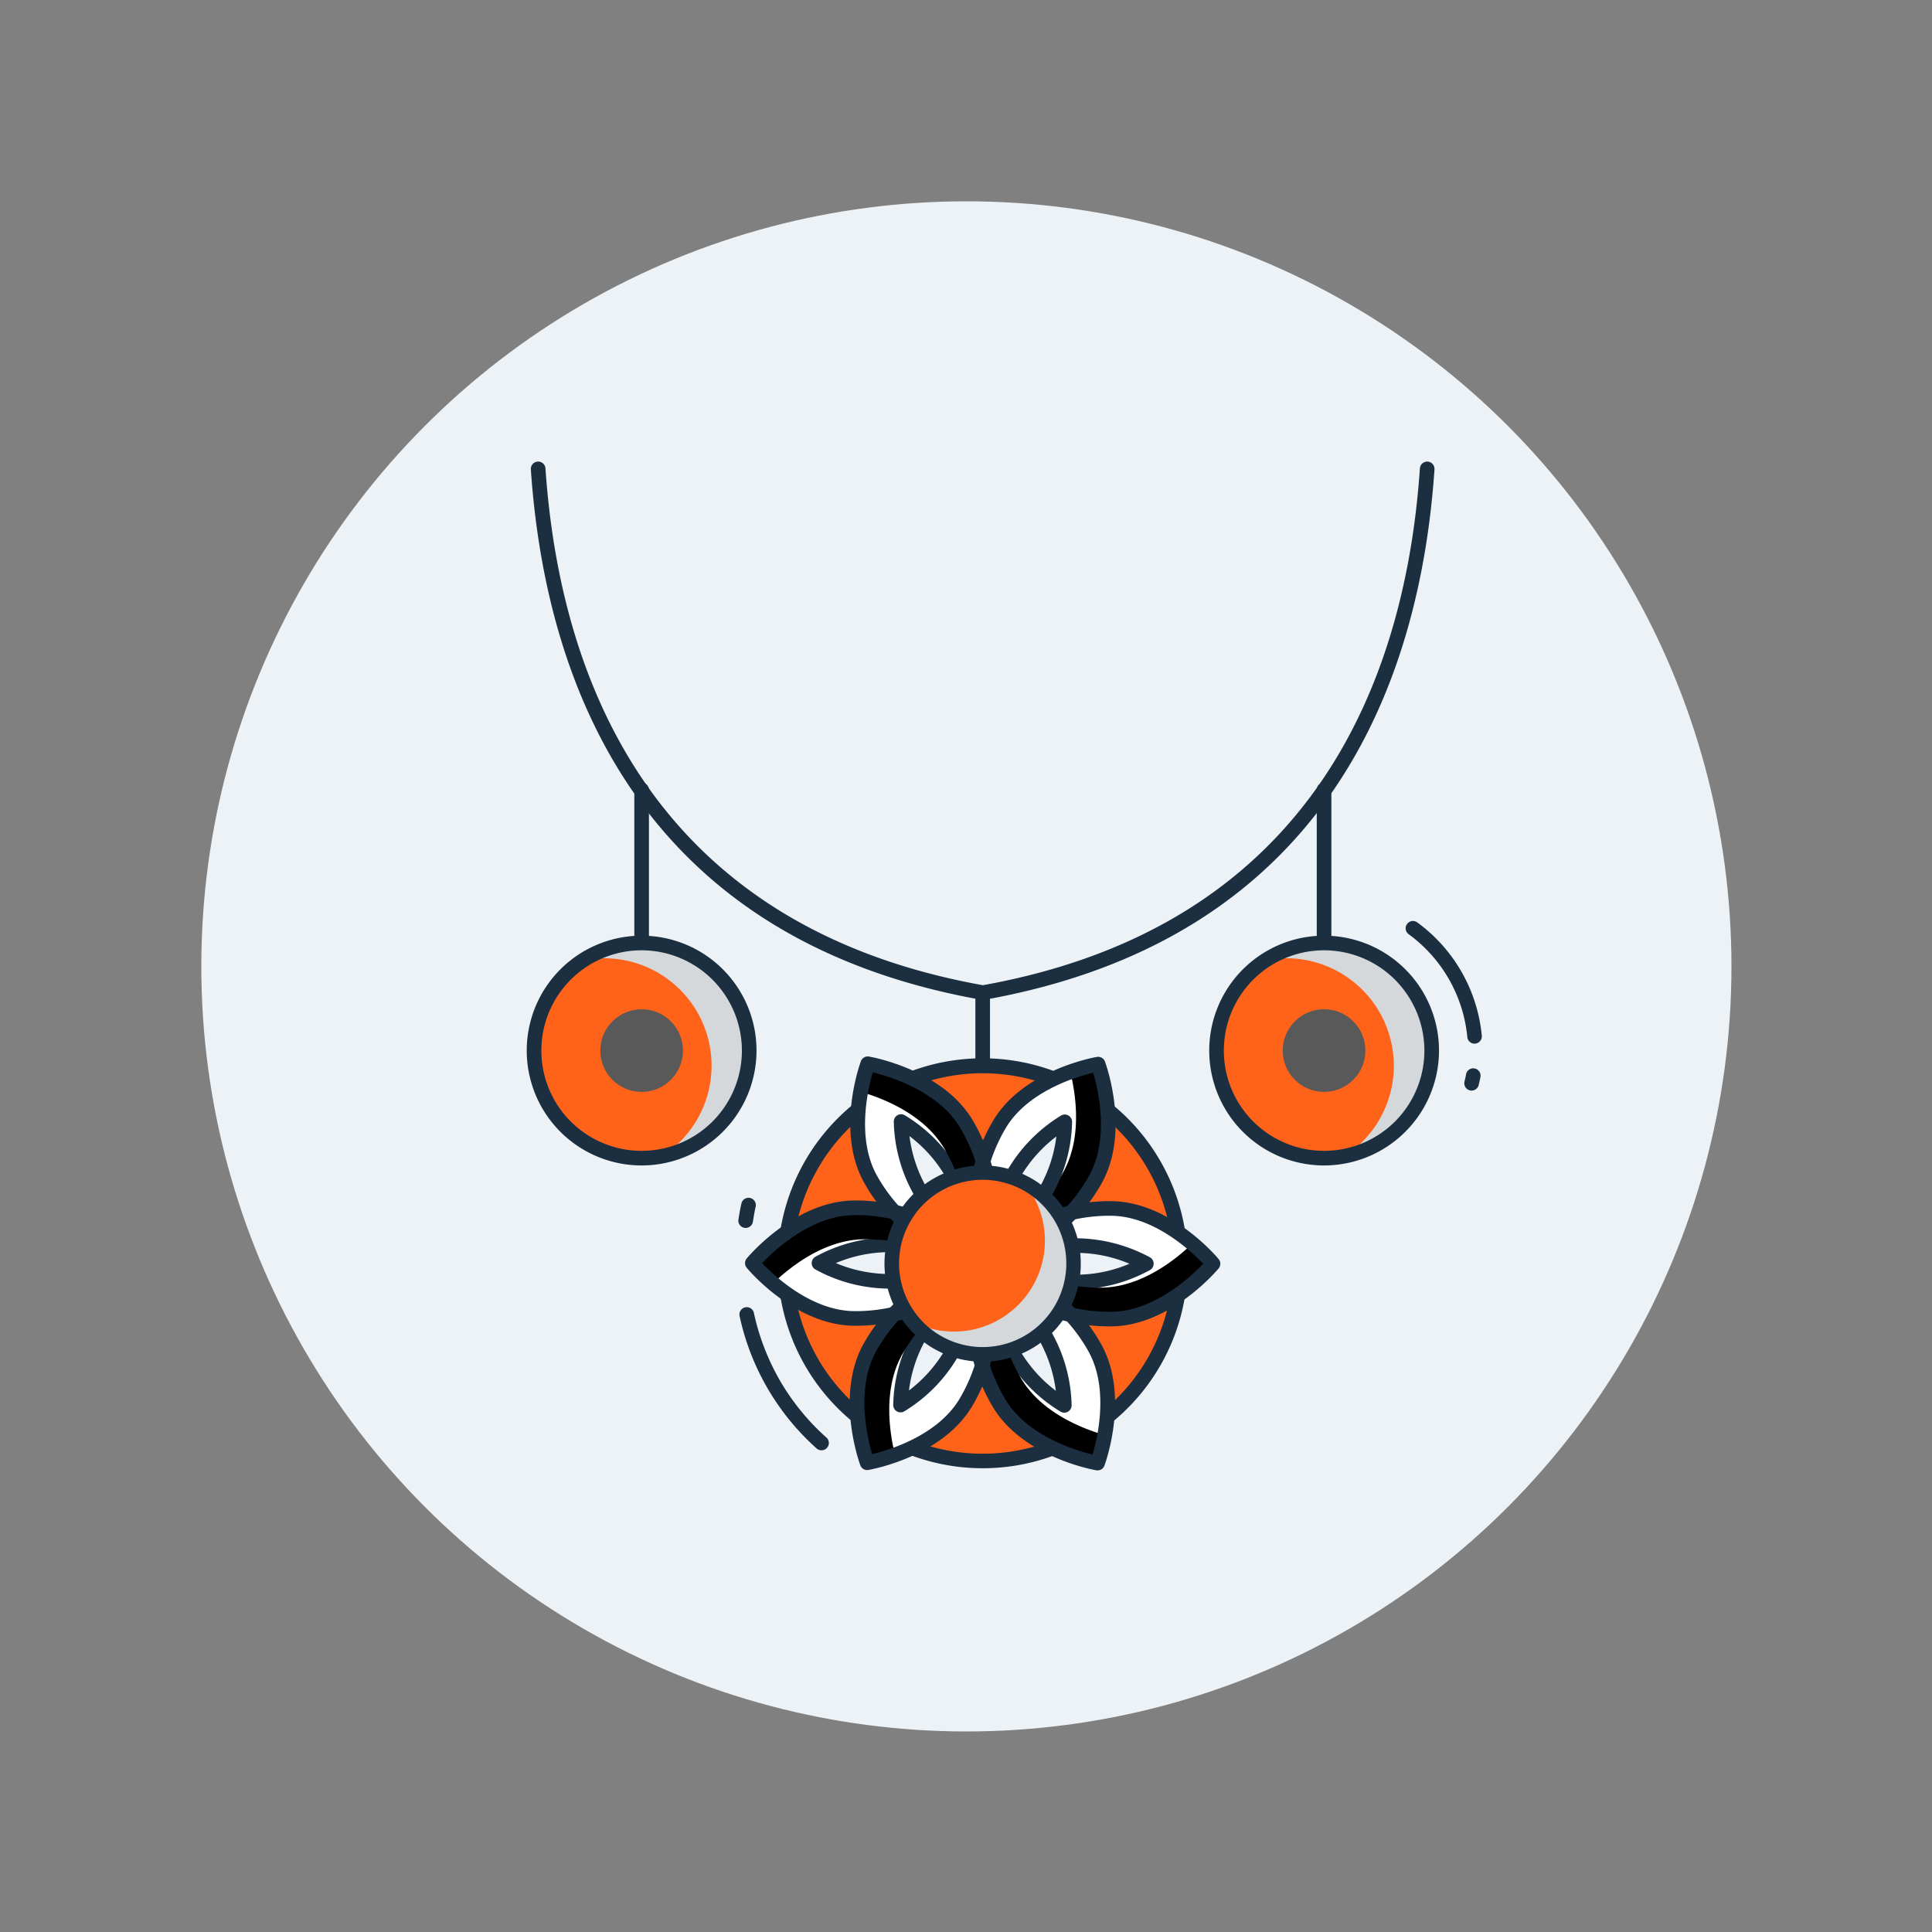 <svg id="SvgjsSvg1121" width="288" height="288" xmlns="http://www.w3.org/2000/svg" version="1.1" xmlns:xlink="http://www.w3.org/1999/xlink" xmlns:svgjs="http://svgjs.com/svgjs"><rect width="100%" height="100%" fill="#808080" stroke="none"/><circle id="SvgjsCircle1164" r="144" cx="144" cy="144" transform="matrix(0.792,0,0,0.792,30.01,30.01)" fill="#edf2f7"></circle><defs id="SvgjsDefs1122"></defs><g id="SvgjsG1123" transform="matrix(0.56,0,0,0.56,65.871,63.359)"><svg xmlns="http://www.w3.org/2000/svg" data-name="color line" viewBox="0 0 74 74" width="288" height="288"><circle cx="36.987" cy="57.344" r="13.511" fill="#ff631a" class="colore1e6e9 svgShape"></circle><path fill="#1b2f41" d="M37.011,71.353a14.02,14.02,0,0,1-12.158-7h0a14.02,14.02,0,1,1,12.158,7Zm-11.292-7.5a13.011,13.011,0,1,0,4.762-17.773A13.027,13.027,0,0,0,25.719,63.85Z" class="color323c6b svgShape"></path><path fill="#ffffff" d="M31.454,54.343a11.752,11.752,0,0,1-2.092-2.683c-1.938-3.356-.233-7.971-.233-7.971s4.849.831,6.787,4.187A12.012,12.012,0,0,1,37.2,51.027l-.042.024" class="color89c5cd svgShape"></path><path fill="#edf2f7" d="M32.873,52.648c-.07-.109-.135-.22-.2-.332a10.176,10.176,0,0,1-1.265-4.678,10.142,10.142,0,0,1,3.423,3.431c.068.117.135.234.2.349" class="colorebf0f3 svgShape"></path><path fill="#1b2f41" d="M32.874,53.148a.5.5,0,0,1-.422-.23c-.074-.115-.143-.234-.211-.353a10.6,10.6,0,0,1-1.332-4.933.5.5,0,0,1,.743-.43,10.576,10.576,0,0,1,3.614,3.617c.071.124.143.248.2.371a.5.5,0,1,1-.889.456c-.056-.108-.119-.217-.183-.327a9.4,9.4,0,0,0-2.413-2.684,9.524,9.524,0,0,0,1.121,3.431c.06.1.122.21.187.312a.5.5,0,0,1-.151.691A.492.492,0,0,1,32.874,53.148Z" class="color323c6b svgShape"></path><path fill="#ffffff" d="M31.621,60.635a11.759,11.759,0,0,1-3.369.471c-3.875,0-7.02-3.784-7.02-3.784s3.145-3.784,7.02-3.784A11.978,11.978,0,0,1,31.621,54v.048" class="color89c5cd svgShape"></path><path fill="#edf2f7" d="M30.863,58.559c-.129.006-.258.006-.388.006a10.187,10.187,0,0,1-4.683-1.243,10.151,10.151,0,0,1,4.683-1.249c.135,0,.27,0,.4.006" class="colorebf0f3 svgShape"></path><path fill="#1b2f41" d="M30.476,59.065a10.61,10.61,0,0,1-4.939-1.313.5.5,0,0,1,0-.859,10.579,10.579,0,0,1,4.94-1.32c.143,0,.286,0,.422.007a.5.5,0,0,1,.476.524.508.508,0,0,1-.524.475c-.121-.007-.237-.007-.374-.006a9.442,9.442,0,0,0-3.53.748,9.494,9.494,0,0,0,3.53.744c.116,0,.241,0,.362,0a.5.5,0,0,1,.049,1C30.75,59.065,30.613,59.065,30.476,59.065Z" class="color323c6b svgShape"></path><path fill="#ffffff" d="M37.154,63.637a11.748,11.748,0,0,1-1.277,3.153c-1.938,3.356-6.787,4.188-6.787,4.188s-1.7-4.616.233-7.972a11.982,11.982,0,0,1,2.087-2.685l.042.024" class="color89c5cd svgShape"></path><path fill="#edf2f7" d="M34.977,63.256c-.059.114-.124.226-.188.338a10.194,10.194,0,0,1-3.419,3.435,10.157,10.157,0,0,1,1.26-4.681c.067-.117.135-.234.2-.342" class="colorebf0f3 svgShape"></path><path fill="#1b2f41" d="M31.37,67.529a.5.5,0,0,1-.5-.493A10.588,10.588,0,0,1,32.2,62.1c.071-.124.143-.247.217-.363a.5.5,0,1,1,.841.54c-.066.1-.129.213-.192.323a9.408,9.408,0,0,0-1.118,3.432,9.489,9.489,0,0,0,2.41-2.686c.061-.105.122-.21.178-.318a.5.5,0,1,1,.888.459c-.063.122-.131.241-.2.359a10.629,10.629,0,0,1-3.607,3.621A.506.506,0,0,1,31.37,67.529Z" class="color323c6b svgShape"></path><path fill="#ffffff" d="M42.52,60.346a11.752,11.752,0,0,1,2.092,2.683c1.938,3.356.233,7.971.233,7.971S40,70.168,38.058,66.813a12.012,12.012,0,0,1-1.282-3.151l.042-.024" class="color89c5cd svgShape"></path><path fill="#edf2f7" d="M41.1,62.041c.07.109.135.22.2.332a10.176,10.176,0,0,1,1.265,4.678,10.151,10.151,0,0,1-3.423-3.432c-.068-.116-.135-.233-.2-.348" class="colorebf0f3 svgShape"></path><path fill="#1b2f41" d="M42.565,67.551a.488.488,0,0,1-.243-.064,10.576,10.576,0,0,1-3.614-3.617c-.071-.124-.142-.247-.2-.37a.5.5,0,0,1,.889-.458c.056.108.119.218.183.328a9.4,9.4,0,0,0,2.413,2.684,9.5,9.5,0,0,0-1.121-3.431c-.069-.119-.125-.217-.187-.312a.5.5,0,0,1,.842-.54c.069.108.134.218.2.33a10.636,10.636,0,0,1,1.345,4.956.5.5,0,0,1-.5.494Z" class="color323c6b svgShape"></path><path fill="#ffffff" d="M42.353,54.054a11.759,11.759,0,0,1,3.369-.471c3.875,0,7.02,3.784,7.02,3.784s-3.145,3.784-7.02,3.784a11.978,11.978,0,0,1-3.369-.465v-.048" class="color89c5cd svgShape"></path><path fill="#edf2f7" d="M43.111,56.13c.129-.006.258-.006.388-.006a10.187,10.187,0,0,1,4.683,1.243A10.151,10.151,0,0,1,43.5,58.616c-.135,0-.27,0-.4-.006" class="colorebf0f3 svgShape"></path><path fill="#1b2f41" d="M43.5,59.116c-.144,0-.287,0-.423-.007a.5.5,0,0,1,.049-1c.12.007.239.01.374.006a9.441,9.441,0,0,0,3.529-.748,9.345,9.345,0,0,0-3.55-.744c-.115,0-.229,0-.344,0a.506.506,0,0,1-.522-.477.5.5,0,0,1,.477-.522,10.789,10.789,0,0,1,5.349,1.307.5.5,0,0,1,0,.859A10.578,10.578,0,0,1,43.5,59.116Z" class="color323c6b svgShape"></path><path fill="#ffffff" d="M36.82,51.052A11.781,11.781,0,0,1,38.1,47.9c1.938-3.356,6.787-4.188,6.787-4.188s1.7,4.616-.233,7.971a11.966,11.966,0,0,1-2.087,2.686l-.042-.024" class="color89c5cd svgShape"></path><path fill="#000000" d="M44.65 51.68a11.871 11.871 0 0 1-2.09 2.69l-.04-.03-1.67-.97a11.687 11.687 0 0 0 1.6-2.18c1.38-2.39.91-5.41.53-6.95a12.669 12.669 0 0 1 1.9-.53S46.59 48.33 44.65 51.68zM35.913 47.876A11.886 11.886 0 0 1 37.2 51.031l-.046.02-1.675.961a11.716 11.716 0 0 0-1.088-2.476c-1.38-2.39-4.231-3.493-5.754-3.934a12.615 12.615 0 0 1 .491-1.91S33.982 44.521 35.913 47.876zM28.25 53.54a11.908 11.908 0 0 1 3.375.465l-.006.05 0 1.931a11.687 11.687 0 0 0-2.688-.295c-2.76 0-5.141 1.917-6.284 3.016a12.617 12.617 0 0 1-1.409-1.381S24.379 53.535 28.25 53.54zM29.324 63.009a11.871 11.871 0 0 1 2.09-2.69l.04.03 1.67.97a11.687 11.687 0 0 0-1.6 2.18c-1.38 2.39-.91 5.41-.53 6.95a12.669 12.669 0 0 1-1.9.53S27.384 66.359 29.324 63.009zM38.061 66.813a11.886 11.886 0 0 1-1.285-3.155l.046-.02 1.676-.961a11.66 11.66 0 0 0 1.087 2.476c1.38 2.39 4.231 3.493 5.754 3.934A12.615 12.615 0 0 1 44.848 71S39.992 70.168 38.061 66.813zM45.724 61.149a11.908 11.908 0 0 1-3.375-.465l.006-.05L42.36 58.7A11.687 11.687 0 0 0 45.048 59c2.76 0 5.141-1.917 6.284-3.016a12.617 12.617 0 0 1 1.409 1.381S49.6 61.154 45.724 61.149z" class="color6eaaad svgShape"></path><path fill="#edf2f7" d="M39,51.433c.059-.114.124-.226.189-.338A10.186,10.186,0,0,1,42.6,47.66a10.157,10.157,0,0,1-1.26,4.681c-.067.117-.135.233-.2.342" class="colorebf0f3 svgShape"></path><path fill="#1b2f41" d="M41.139 53.183a.5.5 0 0 1-.42-.771c.066-.1.129-.211.192-.32a9.44 9.44 0 0 0 1.117-3.432 9.5 9.5 0 0 0-2.409 2.685c-.068.117-.125.216-.177.317a.5.5 0 0 1-.89-.456c.059-.116.124-.229.189-.341a10.667 10.667 0 0 1 3.618-3.641.5.5 0 0 1 .745.429 10.588 10.588 0 0 1-1.327 4.938c-.071.124-.143.247-.217.363A.5.5 0 0 1 41.139 53.183zM37 39.322a.5.5 0 0 1-.087-.008C13.191 35.1 7.056 17.257 6.085 3.034a.5.5 0 1 1 1-.068c.945 13.85 6.9 31.216 29.917 35.348 22.991-4.133 28.946-21.5 29.891-35.348a.507.507 0 0 1 .533-.465.5.5 0 0 1 .465.533c-.971 14.223-7.1 32.063-30.8 36.28A.5.5 0 0 1 37 39.322z" class="color323c6b svgShape"></path><path fill="#1b2f41" d="M36.989 44.215a.5.5 0 0 1-.5-.5V38.828a.5.5 0 0 1 1 0v4.887A.5.5 0 0 1 36.989 44.215zM13.662 35.926a.5.5 0 0 1-.5-.5V24.954a.5.5 0 0 1 1 0V35.426A.5.5 0 0 1 13.662 35.926z" class="color323c6b svgShape"></path><circle cx="13.662" cy="42.785" r="7.358" fill="#ff631a" class="colore1e6e9 svgShape"></circle><path fill="#1b2f41" d="M60.338,35.926a.5.5,0,0,1-.5-.5V24.954a.5.5,0,0,1,1,0V35.426A.5.5,0,0,1,60.338,35.926Z" class="color323c6b svgShape"></path><circle cx="60.338" cy="42.785" r="7.358" fill="#ff631a" class="colore1e6e9 svgShape"></circle><path fill="#d5d8db" d="M21.02 42.79A7.342 7.342 0 0 1 15.07 50a7.348 7.348 0 0 0-5.4-13.39 7.275 7.275 0 0 1 3.99-1.18A7.353 7.353 0 0 1 21.02 42.79zM67.7 42.79A7.342 7.342 0 0 1 61.75 50a7.355 7.355 0 0 0-4-13.53 7.25 7.25 0 0 0-1.41.14 7.283 7.283 0 0 1 4-1.18A7.36 7.36 0 0 1 67.7 42.79z" class="colord5d6db svgShape"></path><circle cx="60.338" cy="42.785" r="2.827" fill="#595959" class="color84879c svgShape"></circle><path fill="#1b2f41" d="M70.636 42.313a.5.5 0 0 1-.5-.454 9.869 9.869 0 0 0-4-7.024.5.5 0 1 1 .591-.806 10.864 10.864 0 0 1 4.4 7.737.5.5 0 0 1-.451.544zM70.431 45.521a.5.5 0 0 1-.489-.607l.035-.153c.025-.114.052-.227.071-.343a.5.5 0 0 1 .987.164c-.023.136-.053.27-.084.4l-.033.143A.5.5 0 0 1 70.431 45.521zM25.966 70.125A.5.5 0 0 1 25.633 70a16.889 16.889 0 0 1-5.271-9.058.5.5 0 0 1 .978-.213 16.055 16.055 0 0 0 1.781 4.623 15.893 15.893 0 0 0 3.179 3.9.5.5 0 0 1-.334.873zM20.777 54.917a.62.62 0 0 1-.084-.007.5.5 0 0 1-.409-.577l.029-.178c.053-.314.105-.628.181-.939a.5.5 0 0 1 .971.235c-.069.288-.117.578-.165.867l-.03.182A.5.5 0 0 1 20.777 54.917z" class="color323c6b svgShape"></path><circle cx="13.662" cy="42.785" r="2.827" fill="#595959" class="color84879c svgShape"></circle><path fill="#1b2f41" d="M13.662 50.643a7.858 7.858 0 1 1 7.858-7.858A7.867 7.867 0 0 1 13.662 50.643zm0-14.716a6.858 6.858 0 1 0 6.858 6.858A6.866 6.866 0 0 0 13.662 35.927zM60.338 50.643A7.858 7.858 0 1 1 68.2 42.785 7.867 7.867 0 0 1 60.338 50.643zm0-14.716A6.858 6.858 0 1 0 67.2 42.785 6.866 6.866 0 0 0 60.338 35.927zM42.564 54.868a.5.5 0 0 1-.248-.065.509.509 0 0 1 .02-.909 11.677 11.677 0 0 0 1.882-2.461c1.476-2.558.674-5.969.329-7.137-1.184.287-4.544 1.3-6.017 3.852a11.319 11.319 0 0 0-1.223 3.018.5.5 0 0 1-.974-.228 12.368 12.368 0 0 1 1.331-3.29c2.032-3.518 6.928-4.394 7.135-4.429a.5.5 0 0 1 .554.319c.073.2 1.762 4.876-.269 8.4a12.583 12.583 0 0 1-2.176 2.8A.5.5 0 0 1 42.564 54.868z" class="color323c6b svgShape"></path><path fill="#1b2f41" d="M31.454,54.843a.5.5,0,0,1-.342-.136,12.3,12.3,0,0,1-2.183-2.8c-2.032-3.518-.342-8.2-.269-8.394a.5.5,0,0,1,.553-.32c.208.036,5.1.912,7.136,4.43a12.6,12.6,0,0,1,1.335,3.284.5.5,0,0,1-.233.548.522.522,0,0,1-.7-.166.532.532,0,0,1-.074-.3,11.611,11.611,0,0,0-1.19-2.861c-1.472-2.55-4.831-3.565-6.016-3.852-.343,1.169-1.144,4.586.329,7.136a11.326,11.326,0,0,0,2,2.569.5.5,0,0,1-.342.864Z" class="color323c6b svgShape"></path><path fill="#1b2f41" d="M28.251,61.606c-4.063,0-7.269-3.8-7.4-3.964a.5.5,0,0,1,0-.639c.135-.162,3.341-3.965,7.4-3.965a12.57,12.57,0,0,1,3.512.485.5.5,0,0,1,.358.48.509.509,0,0,1-.8.435,11.636,11.636,0,0,0-3.073-.4c-2.952,0-5.506,2.4-6.344,3.284.84.882,3.4,3.284,6.344,3.284a11.324,11.324,0,0,0,3.226-.449.5.5,0,0,1,.289.957A12.338,12.338,0,0,1,28.251,61.606Z" class="color323c6b svgShape"></path><path fill="#1b2f41" d="M29.089,71.478a.5.5,0,0,1-.468-.327c-.073-.2-1.762-4.876.269-8.395a12.547,12.547,0,0,1,2.176-2.8.5.5,0,0,1,.592-.072.509.509,0,0,1-.02.909,11.661,11.661,0,0,0-1.882,2.461c-1.472,2.551-.672,5.968-.328,7.137,1.184-.287,4.544-1.3,6.016-3.852a11.312,11.312,0,0,0,1.223-3.019.5.5,0,0,1,.974.229,12.381,12.381,0,0,1-1.331,3.29c-2.032,3.518-6.928,4.394-7.136,4.429A.48.48,0,0,1,29.089,71.478Z" class="color323c6b svgShape"></path><path fill="#1b2f41" d="M44.846,71.5a.48.48,0,0,1-.085-.007c-.208-.036-5.1-.912-7.136-4.43a12.59,12.59,0,0,1-1.335-3.284.5.5,0,0,1,.238-.551.51.51,0,0,1,.773.474,11.676,11.676,0,0,0,1.191,2.861c1.472,2.55,4.831,3.565,6.016,3.852.344-1.169,1.144-4.586-.329-7.136a11.326,11.326,0,0,0-2-2.569.5.5,0,0,1,.684-.728,12.3,12.3,0,0,1,2.183,2.8c2.032,3.518.342,8.2.269,8.394A.5.5,0,0,1,44.846,71.5Z" class="color323c6b svgShape"></path><path fill="#1b2f41" d="M45.723,61.651a12.57,12.57,0,0,1-3.512-.485.5.5,0,0,1-.358-.48.509.509,0,0,1,.8-.435,11.636,11.636,0,0,0,3.073.4c2.952,0,5.506-2.4,6.344-3.284-.84-.882-3.4-3.284-6.344-3.284a11.312,11.312,0,0,0-3.225.449.5.5,0,0,1-.29-.957,12.338,12.338,0,0,1,3.515-.492c4.062,0,7.269,3.8,7.4,3.964a.5.5,0,0,1,0,.64C52.992,57.848,49.785,61.651,45.723,61.651Z" class="color323c6b svgShape"></path><circle cx="36.987" cy="57.344" r="6.22" fill="#ff631a" class="colore1e6e9 svgShape"></circle><path fill="#d5d8db" d="M40.1,62.73a6.213,6.213,0,0,1-7.88-1.39,6.223,6.223,0,0,0,8.19-8.67,5.9,5.9,0,0,0-.61-.87,6.125,6.125,0,0,1,2.57,2.43A6.223,6.223,0,0,1,40.1,62.73Z" class="colord5d6db svgShape"></path><path fill="#1b2f41" d="M37,64.067a6.744,6.744,0,0,1-5.831-3.362h0A6.713,6.713,0,1,1,37,64.067Zm-.02-12.445a5.722,5.722,0,0,0-4.944,8.583h0a5.72,5.72,0,1,0,6.433-8.386A5.785,5.785,0,0,0,36.978,51.622Z" class="color323c6b svgShape"></path></svg></g></svg>